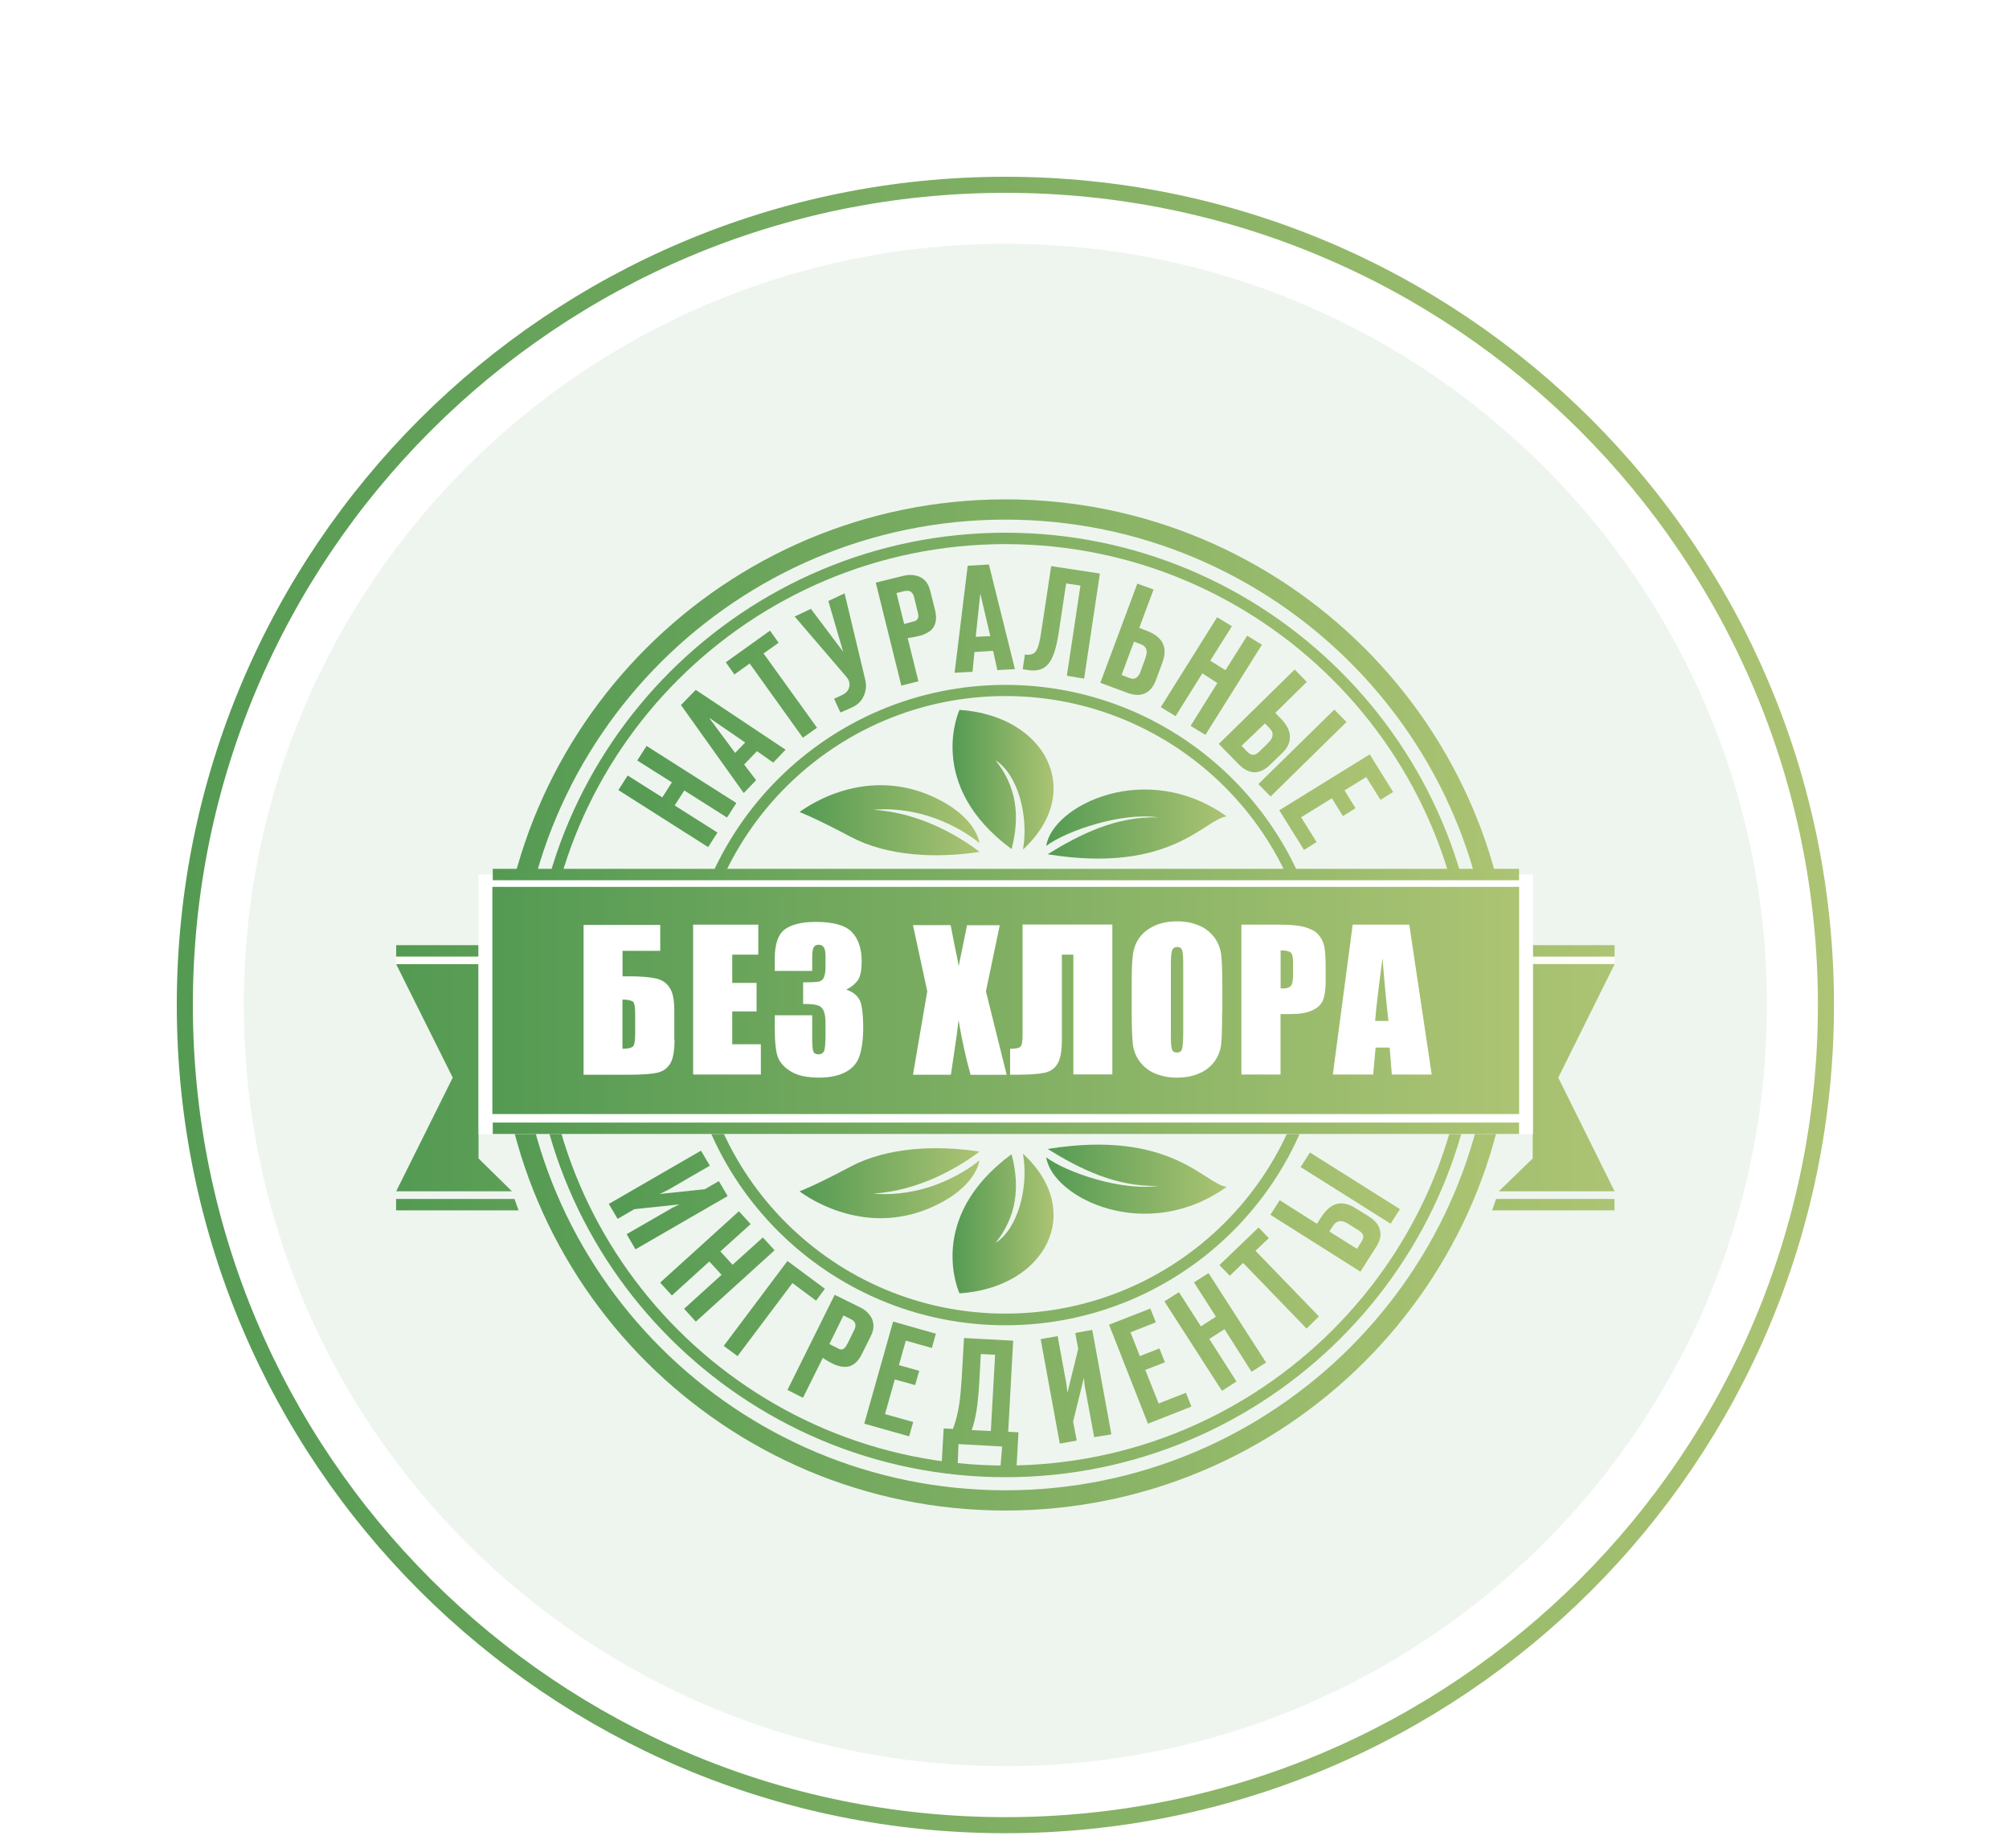 <svg width="250" height="230" viewBox="0 0 250 230" fill="none" xmlns="http://www.w3.org/2000/svg">
<rect width="250" height="230" fill="white"/>
<path opacity="0.1" fill-rule="evenodd" clip-rule="evenodd" d="M125.11 30.34C177.45 30.34 219.88 72.75 219.88 125.08C219.88 177.41 177.45 219.82 125.11 219.82C72.77 219.82 30.34 177.41 30.34 125.08C30.34 72.75 72.77 30.34 125.11 30.34Z" fill="#549A53"/>
<path fill-rule="evenodd" clip-rule="evenodd" d="M125.11 23C181.51 23 227.22 68.7 227.22 125.08C227.22 181.46 181.5 227.16 125.11 227.16C68.72 227.16 23 181.46 23 125.08C23 68.7 68.72 23 125.11 23Z" stroke="url(#paint0_linear_4258_1983)" stroke-width="2" stroke-miterlimit="10"/>
<path d="M125.11 125.07H125.1" stroke="white" stroke-width="4" stroke-miterlimit="10"/>
<path d="M200.92 119.05H49.3V120.06H200.92V119.05Z" fill="#FDFCF8"/>
<path d="M83.96 100.25L89.28 103.62L88.12 105.43L76.95 98.33L78.11 96.52L82.42 99.24L83.61 97.37L79.3 94.65L80.46 92.84L91.63 99.94L90.47 101.75L85.15 98.38L83.96 100.24V100.25ZM97.78 93.32L86.58 85.86L84.74 87.75L92.55 98.7L94.09 97.1L92.6 95.15L94.2 93.49L96.22 94.91L97.76 93.31L97.78 93.32ZM91.48 93.71L88.3 89.42L88.33 89.39L92.73 92.41L91.48 93.71ZM101.67 90.57L95.02 81.33L96.89 80L95.82 78.49L90.32 82.43L91.39 83.94L93.29 82.58L99.91 91.82L101.66 90.58L101.67 90.57ZM104.58 88.68C105.53 88.27 105.74 88.18 105.92 88.09C106.45 87.85 106.93 87.56 107.32 86.94C107.88 85.99 107.8 85.1 107.65 84.51L105.1 73.85L103.08 74.8L104.92 81.11L100.91 75.78L98.89 76.73L105.13 84.01C105.43 84.37 105.87 84.78 105.66 85.58C105.51 86.08 105.13 86.35 104.8 86.5L103.79 86.97L104.59 88.69L104.58 88.68ZM114.29 84.8L112.95 79.41C113.46 79.35 114.08 79.23 114.52 79.11C115.44 78.84 115.98 78.43 116.21 77.98C116.66 77.21 116.45 76.29 116.3 75.7L115.82 73.78C115.67 73.16 115.46 72.39 114.69 71.92C114.16 71.59 113.29 71.45 112.49 71.65L108.98 72.51L112.16 85.33L114.27 84.8H114.29ZM112.51 77.66L111.56 73.81L112.51 73.57C112.72 73.54 113.1 73.45 113.4 73.69C113.64 73.9 113.73 74.19 113.79 74.49L114.12 75.85C114.3 76.5 114.3 76.71 114.27 76.8C114.18 77.21 113.91 77.3 113.62 77.36L112.52 77.66H112.51ZM126.3 83.29L123.06 70.26L120.42 70.41L118.79 83.73L121.02 83.61L121.26 81.15L123.58 81L124.11 83.4L126.31 83.28L126.3 83.29ZM121.42 79.26L121.98 73.96H122.01L123.23 79.17L121.42 79.26ZM134.91 84.44L136.87 71.38L130.81 70.46L129.65 78.13C129.38 80.05 129.14 80.88 128.76 81.21C128.49 81.45 128.02 81.57 127.54 81.45L127.27 83.29L128.04 83.41C128.72 83.5 129.67 83.5 130.39 82.7C131.37 81.6 131.64 79.53 132.02 76.93L132.67 72.61L134.45 72.88L132.76 84.1L134.9 84.46L134.91 84.44ZM136.93 84.98L140.35 86.25C141.33 86.61 141.98 86.49 142.37 86.34C143.41 85.93 143.77 84.89 144 84.21L144.53 82.79C144.86 81.93 145.21 80.87 144.56 79.83C144.08 79.12 143.25 78.7 142.69 78.5L141.77 78.14L143.55 73.37L141.53 72.63L136.93 84.97V84.98ZM141.12 79.86L141.92 80.16C142.28 80.31 142.66 80.52 142.69 81.08C142.72 81.35 142.57 81.82 142.48 82.06L141.89 83.69C141.83 83.84 141.68 84.16 141.41 84.34C141.05 84.58 140.76 84.46 140.52 84.37L139.57 84.01L141.11 79.87L141.12 79.86ZM151.49 85.01L148.16 90.34L150 91.46L157.04 80.24L155.2 79.12L152.5 83.41L150.6 82.23L153.3 77.94L151.46 76.82L144.45 88.01L146.29 89.13L149.62 83.8L151.49 85.01ZM151.66 92.58L154.21 95.19C154.92 95.9 155.58 96.08 155.99 96.11C157.06 96.17 157.8 95.43 158.25 94.99L159.5 93.78C160.03 93.28 160.69 92.48 160.48 91.29C160.33 90.46 159.68 89.72 159.38 89.43L158.7 88.72L162.62 84.87L161.11 83.33L151.66 92.6V92.58ZM157.4 90.04L157.93 90.57C158.23 90.87 158.52 91.25 158.26 91.87C158.17 92.11 157.96 92.31 157.55 92.73L156.72 93.53C156.51 93.74 156.21 93.97 155.86 93.94C155.59 93.91 155.36 93.7 155.21 93.56L154.5 92.82L157.41 90.04H157.4ZM156.6 97.59L158.11 99.13L167.56 89.86L166.04 88.32L156.59 97.59H156.6ZM159.21 100.87L162.27 105.78L163.84 104.8L161.91 101.72L165.74 99.35L167.11 101.57L168.68 100.59L167.31 98.37L170.01 96.71L171.79 99.55L173.36 98.57L170.45 93.89L159.19 100.85L159.21 100.87Z" fill="url(#paint1_linear_4258_1983)"/>
<path d="M125.11 188C90.29 188 61.98 159.79 61.98 125.09C61.98 90.39 90.29 62.15 125.11 62.15C159.93 62.15 188.24 90.36 188.24 125.06C188.27 159.76 159.93 188 125.11 188ZM125.11 64.67C91.69 64.67 64.51 91.76 64.51 125.09C64.51 158.42 91.69 185.48 125.11 185.48C158.53 185.48 185.71 158.39 185.71 125.09C185.74 91.76 158.53 64.67 125.11 64.67ZM125.11 183.85C92.58 183.85 66.14 157.47 66.14 125.09C66.14 92.71 92.61 66.3 125.11 66.3C157.61 66.3 184.08 92.68 184.08 125.06C184.08 157.44 157.64 183.85 125.11 183.85ZM125.11 67.72C93.38 67.72 67.57 93.45 67.57 125.06C67.57 156.67 93.38 182.4 125.11 182.4C156.84 182.4 182.65 156.67 182.65 125.06C182.65 93.45 156.84 67.72 125.11 67.72ZM125.11 164.94C103.07 164.94 85.13 147.06 85.13 125.09C85.13 103.12 103.07 85.24 125.11 85.24C147.15 85.24 165.09 103.12 165.09 125.09C165.12 147.06 147.18 164.94 125.11 164.94ZM125.11 86.63C103.84 86.63 86.55 103.86 86.55 125.06C86.55 146.26 103.84 163.49 125.11 163.49C146.38 163.49 163.67 146.26 163.67 125.06C163.67 103.86 146.38 86.63 125.11 86.63Z" fill="url(#paint2_linear_4258_1983)"/>
<path d="M186.18 149.22H200.91V150.64H185.67C185.85 150.17 186.03 149.69 186.17 149.22H186.18ZM59.55 117.63H49.3V119.05H59.55V117.63ZM59.55 144.18L63.71 148.27H49.3L56.34 134.12L49.3 120H59.55V144.19V144.18ZM64.03 149.22C64.18 149.69 64.36 150.17 64.53 150.64H49.29V149.22H64.02H64.03ZM200.92 119.05H190.73V117.63H200.92V119.05ZM200.92 120L193.91 134.12L200.92 148.27H186.51L190.73 144.18V119.99H200.92V120Z" fill="url(#paint3_linear_4258_1983)"/>
<path d="M190.76 108.84H59.55V141.14H190.76V108.84Z" fill="white"/>
<path d="M121.9 106.02C116.55 106.85 110.43 106.58 105.86 104.15C101.29 101.72 99.5 101.07 99.5 101.07C99.5 101.07 107.07 95.06 116.08 99.15C121.61 101.67 121.87 104.92 121.87 104.92C121.87 104.92 116.46 100.15 108.65 100.78C114.41 101.14 119.17 103.95 121.9 106.02Z" fill="url(#paint4_linear_4258_1983)"/>
<path d="M144.15 101.73C138.92 101.58 134.44 103.8 130.37 106.32C145.76 108.81 149.92 101.91 152.65 101.61C142.7 94.48 130.99 100.19 130.19 105.28C132.72 103.39 139.61 101.05 144.15 101.73Z" fill="url(#paint5_linear_4258_1983)"/>
<path d="M123.89 94.63C126.47 97.86 126.98 101.5 125.88 105.67C115.04 97.68 119.4 88.35 119.4 88.35C130.12 89.06 135.11 98.53 127.3 105.73C128.04 101.56 126.65 96.35 123.88 94.63H123.89Z" fill="url(#paint6_linear_4258_1983)"/>
<path d="M121.9 143.33C116.55 142.5 110.43 142.77 105.86 145.19C101.29 147.62 99.5 148.27 99.5 148.27C99.5 148.27 107.07 154.28 116.08 150.19C121.61 147.67 121.87 144.42 121.87 144.42C121.87 144.42 116.46 149.19 108.65 148.56C114.41 148.18 119.17 145.36 121.9 143.32V143.33Z" fill="url(#paint7_linear_4258_1983)"/>
<path d="M144.15 147.59C138.92 147.74 134.44 145.52 130.37 143C145.76 140.51 149.92 147.41 152.65 147.71C142.7 154.84 130.99 149.13 130.19 144.04C132.72 145.93 139.61 148.27 144.15 147.59Z" fill="url(#paint8_linear_4258_1983)"/>
<path d="M123.89 154.69C126.47 151.46 126.98 147.82 125.88 143.65C115.04 151.64 119.4 160.97 119.4 160.97C130.12 160.26 135.11 150.79 127.3 143.59C128.04 147.79 126.65 152.97 123.88 154.69H123.89Z" fill="url(#paint9_linear_4258_1983)"/>
<path d="M77.99 153.6L83.69 150.31L84.55 149.9L78.94 150.49L76.86 151.7L75.76 149.84L87.23 143.21L88.33 145.08L83.07 148.13L82.09 148.6L87.7 148.01L89.45 147L90.55 148.86L79.08 155.49L77.98 153.6H77.99ZM89.79 158.66L85.13 162.89L86.59 164.49L96.39 155.61L94.93 154.01L91.16 157.41L89.64 155.75L93.41 152.35L91.95 150.75L82.15 159.63L83.61 161.23L88.27 157L89.79 158.66ZM91.78 168.78L98.61 159.69L101.55 161.88L102.65 160.4L97.99 156.94L90.06 167.51L91.78 168.78ZM99.92 173.97L102.39 169C102.81 169.3 103.34 169.59 103.79 169.8C104.65 170.18 105.33 170.18 105.81 170.01C106.64 169.71 107.09 168.88 107.35 168.32L108.24 166.54C108.54 165.98 108.86 165.24 108.6 164.38C108.42 163.79 107.86 163.11 107.11 162.75L103.87 161.15L97.99 172.99L99.92 173.97ZM103.21 167.27L104.96 163.72L105.85 164.16C106.03 164.25 106.38 164.43 106.44 164.81C106.5 165.11 106.38 165.4 106.23 165.67L105.61 166.94C105.31 167.56 105.16 167.71 105.1 167.77C104.77 168.07 104.51 167.95 104.24 167.8L103.2 167.27H103.21ZM107.55 177.19L113.13 178.76L113.64 176.98L110.13 176L111.35 171.68L113.88 172.39L114.39 170.61L111.86 169.9L112.72 166.85L115.96 167.77L116.46 165.99L111.14 164.48L107.55 177.18V177.19ZM126.5 182.55L126.74 178.26L125.46 178.2L126.08 166.86L119.96 166.53L119.69 171.33C119.51 174.02 119.36 175.71 118.59 177.84L117.43 177.78L117.19 182.07L119.18 182.16L119.27 179.73L124.71 180.03L124.5 182.49L126.49 182.55H126.5ZM120.92 177.99C121.43 176.48 121.69 175.06 121.87 171.89L122.05 168.52L123.83 168.61L123.3 178.11L120.92 177.99ZM133.81 165.91L134.17 167.89L132.83 173.34L132.71 172.27L131.61 166.29L129.5 166.67L131.88 179.67L133.99 179.29L133.54 176.92L134.88 171.47L134.97 172.42L136.16 178.87L138.3 178.52L135.92 165.52L133.81 165.9V165.91ZM144.18 174.67L142.52 170.5L144.96 169.55L144.28 167.83L141.84 168.78L140.68 165.82L143.83 164.58L143.15 162.86L138.01 164.87L142.85 177.19L148.26 175.06L147.58 173.34L144.19 174.67H144.18ZM148.58 159.61L151.31 163.87L149.44 165.08L146.71 160.82L144.9 161.97L152.06 173.1L153.87 171.94L150.48 166.64L152.38 165.43L155.74 170.73L157.55 169.58L150.39 158.45L148.58 159.6V159.61ZM157.9 154.1L156.62 152.77L151.75 157.45L153.03 158.78L154.69 157.18L162.59 165.35L164.13 163.84L156.23 155.67L157.89 154.1H157.9ZM163.01 143.44L161.85 145.25L173.05 152.3L174.21 150.49L163.01 143.44ZM171.75 153.24C171.84 153.65 171.81 154.34 171.25 155.19L169.29 158.27L158.09 151.19L159.25 149.38L163.88 152.31L164.41 151.48C164.65 151.12 165.21 150.33 165.98 149.97C167.08 149.5 168.03 149.97 168.65 150.35L170.14 151.27C170.67 151.6 171.57 152.16 171.74 153.22L171.75 153.24ZM169.64 153.86C169.61 153.5 169.28 153.27 169.05 153.12L168.07 152.5C167.57 152.17 167.3 152.06 167.06 152C166.41 151.88 166.08 152.27 165.84 152.62L165.42 153.27L168.87 155.43L169.4 154.57C169.52 154.39 169.67 154.13 169.64 153.86Z" fill="url(#paint10_linear_4258_1983)"/>
<path d="M189.03 141.13H61.32V139.71H189.03V141.13ZM189.03 108.13H61.32V109.55H189.03V108.13ZM171.12 127.07H172.78C172.54 124.97 172.28 122.36 172.04 119.25C171.57 122.8 171.24 125.44 171.12 127.07ZM160.61 118.55C160.82 118.73 160.91 119.14 160.91 119.79V121.33C160.91 122.01 160.82 122.48 160.64 122.69C160.46 122.9 160.17 123.02 159.72 123.02H159.36V118.28C159.98 118.28 160.4 118.37 160.61 118.55ZM147.09 118.22C147.18 118.46 147.24 119.02 147.24 119.88V128.49C147.24 129.59 147.18 130.27 147.09 130.56C147 130.86 146.79 131 146.47 131C146.15 131 145.94 130.88 145.85 130.62C145.73 130.35 145.7 129.7 145.7 128.61V119.91C145.7 118.93 145.79 118.37 145.91 118.16C146.06 117.95 146.24 117.86 146.5 117.86C146.8 117.86 147 117.98 147.09 118.22ZM78.8 124.7C78.95 124.85 79.04 125.35 79.04 126.12V128.81C79.04 129.64 78.92 130.14 78.71 130.29C78.5 130.44 78.09 130.53 77.46 130.53V124.4C78.2 124.4 78.65 124.55 78.8 124.7ZM61.27 110.38V138.65H189.04V110.38H61.27ZM83.4 132.37C83.04 132.99 82.48 133.35 81.77 133.52C81.03 133.67 79.87 133.76 78.26 133.76H72.62V115.11H82.16V118.34H77.47V121.51H78.21C79.7 121.51 80.85 121.6 81.63 121.78C82.41 121.96 82.97 122.34 83.35 122.96C83.74 123.55 83.91 124.5 83.91 125.8V129.38H83.94C83.94 130.77 83.76 131.78 83.41 132.37H83.4ZM94.69 133.73H86.25V115.08H94.36V118.81H91.12V122.33H94.15V125.88H91.12V129.97H94.68V133.73H94.69ZM106.9 131.6C106.57 132.43 105.98 133.05 105.15 133.47C104.32 133.88 103.25 134.12 101.94 134.12C100.45 134.12 99.3 133.88 98.46 133.38C97.63 132.88 97.06 132.28 96.8 131.57C96.53 130.86 96.41 129.62 96.41 127.84V126.36H101.07V129.35C101.07 130.15 101.13 130.65 101.22 130.89C101.31 131.1 101.52 131.22 101.84 131.22C102.2 131.22 102.43 131.07 102.55 130.81C102.67 130.54 102.73 129.8 102.73 128.65V127.35C102.73 126.64 102.64 126.11 102.49 125.78C102.34 125.45 102.07 125.22 101.78 125.13C101.45 125.01 100.86 124.95 99.94 124.95V122.26C101.04 122.26 101.72 122.23 101.99 122.14C102.26 122.05 102.44 121.87 102.55 121.58C102.67 121.28 102.73 120.84 102.73 120.25V119.21C102.73 118.56 102.67 118.11 102.52 117.91C102.37 117.7 102.16 117.58 101.9 117.58C101.57 117.58 101.37 117.7 101.25 117.91C101.13 118.12 101.07 118.59 101.07 119.3V120.84H96.41V119.3C96.41 117.52 96.83 116.31 97.63 115.69C98.46 115.07 99.74 114.74 101.52 114.74C103.75 114.74 105.26 115.18 106.04 116.04C106.84 116.9 107.23 118.11 107.23 119.65C107.23 120.69 107.08 121.46 106.81 121.9C106.51 122.37 106.04 122.79 105.32 123.17C106.03 123.41 106.57 123.79 106.89 124.32C107.25 124.85 107.42 126.13 107.42 128.14C107.39 129.62 107.21 130.77 106.89 131.6H106.9ZM120.77 133.76V133.73C120.24 131.86 119.73 129.62 119.28 126.95C119.16 128.13 118.98 129.38 118.78 130.71L118.33 133.76H113.61L115.39 123.37L113.61 115.14H118.3C118.39 115.64 118.57 116.5 118.8 117.72C119.01 118.64 119.16 119.47 119.3 120.24L120.34 115.15H124.41L122.69 123.38L125.27 133.77H120.75L120.77 133.76ZM133.57 133.73V118.81H132.14V129.38C132.14 130.77 131.96 131.78 131.61 132.37C131.25 132.99 130.72 133.35 129.98 133.52C129.24 133.67 128.08 133.76 126.47 133.76H125.7V130.53C126.29 130.53 126.71 130.47 126.92 130.32C127.16 130.17 127.25 129.67 127.25 128.81V115.07H138.42V133.72H133.58L133.57 133.73ZM152.11 126.01H152.08C152.08 127.88 152.05 129.21 151.96 129.98C151.87 130.75 151.6 131.46 151.13 132.11C150.65 132.76 150.03 133.26 149.23 133.59C148.43 133.95 147.51 134.12 146.47 134.12C145.43 134.12 144.57 133.94 143.77 133.62C142.97 133.29 142.34 132.79 141.84 132.14C141.36 131.49 141.07 130.78 140.98 130.01C140.89 129.24 140.83 127.91 140.83 125.98V122.78C140.83 120.91 140.86 119.58 140.98 118.81C141.07 118.04 141.34 117.33 141.81 116.68C142.28 116.03 142.91 115.56 143.71 115.2C144.51 114.84 145.43 114.67 146.47 114.67C147.51 114.67 148.37 114.85 149.17 115.17C149.97 115.5 150.6 116 151.1 116.65C151.57 117.3 151.87 118.01 151.96 118.78C152.05 119.55 152.11 120.88 152.11 122.81V126.01ZM164.97 121.92C164.97 123.1 164.85 123.99 164.61 124.53C164.37 125.06 163.9 125.51 163.24 125.77C162.59 126.07 161.73 126.21 160.66 126.21H159.35V133.73H154.48V115.08H159.38C160.72 115.08 161.73 115.2 162.44 115.41C163.15 115.62 163.69 115.91 164.04 116.3C164.4 116.68 164.63 117.16 164.78 117.72C164.9 118.28 164.96 119.14 164.96 120.3V121.93L164.97 121.92ZM173.2 133.73L172.93 130.38H171.18L170.88 133.73H165.86L168.33 115.08H175.37L178.16 133.73H173.2Z" fill="url(#paint11_linear_4258_1983)"/>
<defs>
<linearGradient id="paint0_linear_4258_1983" x1="22" y1="125.07" x2="228.22" y2="125.07" gradientUnits="userSpaceOnUse">
<stop stop-color="#549A53"/>
<stop offset="1" stop-color="#ACC473"/>
</linearGradient>
<linearGradient id="paint1_linear_4258_1983" x1="76.95" y1="88.03" x2="173.38" y2="88.03" gradientUnits="userSpaceOnUse">
<stop stop-color="#549A53"/>
<stop offset="1" stop-color="#ACC473"/>
</linearGradient>
<linearGradient id="paint2_linear_4258_1983" x1="61.98" y1="125.07" x2="188.23" y2="125.07" gradientUnits="userSpaceOnUse">
<stop stop-color="#549A53"/>
<stop offset="1" stop-color="#ACC473"/>
</linearGradient>
<linearGradient id="paint3_linear_4258_1983" x1="49.3" y1="134.13" x2="200.92" y2="134.13" gradientUnits="userSpaceOnUse">
<stop stop-color="#549A53"/>
<stop offset="1" stop-color="#ACC473"/>
</linearGradient>
<linearGradient id="paint4_linear_4258_1983" x1="99.5" y1="102.09" x2="121.9" y2="102.09" gradientUnits="userSpaceOnUse">
<stop stop-color="#549A53"/>
<stop offset="1" stop-color="#ACC473"/>
</linearGradient>
<linearGradient id="paint5_linear_4258_1983" x1="130.19" y1="102.56" x2="152.65" y2="102.56" gradientUnits="userSpaceOnUse">
<stop stop-color="#549A53"/>
<stop offset="1" stop-color="#ACC473"/>
</linearGradient>
<linearGradient id="paint6_linear_4258_1983" x1="118.53" y1="97.04" x2="131.11" y2="97.04" gradientUnits="userSpaceOnUse">
<stop stop-color="#549A53"/>
<stop offset="1" stop-color="#ACC473"/>
</linearGradient>
<linearGradient id="paint7_linear_4258_1983" x1="99.5" y1="147.26" x2="121.9" y2="147.26" gradientUnits="userSpaceOnUse">
<stop stop-color="#549A53"/>
<stop offset="1" stop-color="#ACC473"/>
</linearGradient>
<linearGradient id="paint8_linear_4258_1983" x1="130.19" y1="146.76" x2="152.65" y2="146.76" gradientUnits="userSpaceOnUse">
<stop stop-color="#549A53"/>
<stop offset="1" stop-color="#ACC473"/>
</linearGradient>
<linearGradient id="paint9_linear_4258_1983" x1="118.53" y1="152.28" x2="131.11" y2="152.28" gradientUnits="userSpaceOnUse">
<stop stop-color="#549A53"/>
<stop offset="1" stop-color="#ACC473"/>
</linearGradient>
<linearGradient id="paint10_linear_4258_1983" x1="75.77" y1="162.88" x2="174.21" y2="162.88" gradientUnits="userSpaceOnUse">
<stop stop-color="#549A53"/>
<stop offset="1" stop-color="#ACC473"/>
</linearGradient>
<linearGradient id="paint11_linear_4258_1983" x1="61.27" y1="124.63" x2="189.04" y2="124.63" gradientUnits="userSpaceOnUse">
<stop stop-color="#549A53"/>
<stop offset="1" stop-color="#ACC473"/>
</linearGradient>
</defs>
</svg>
